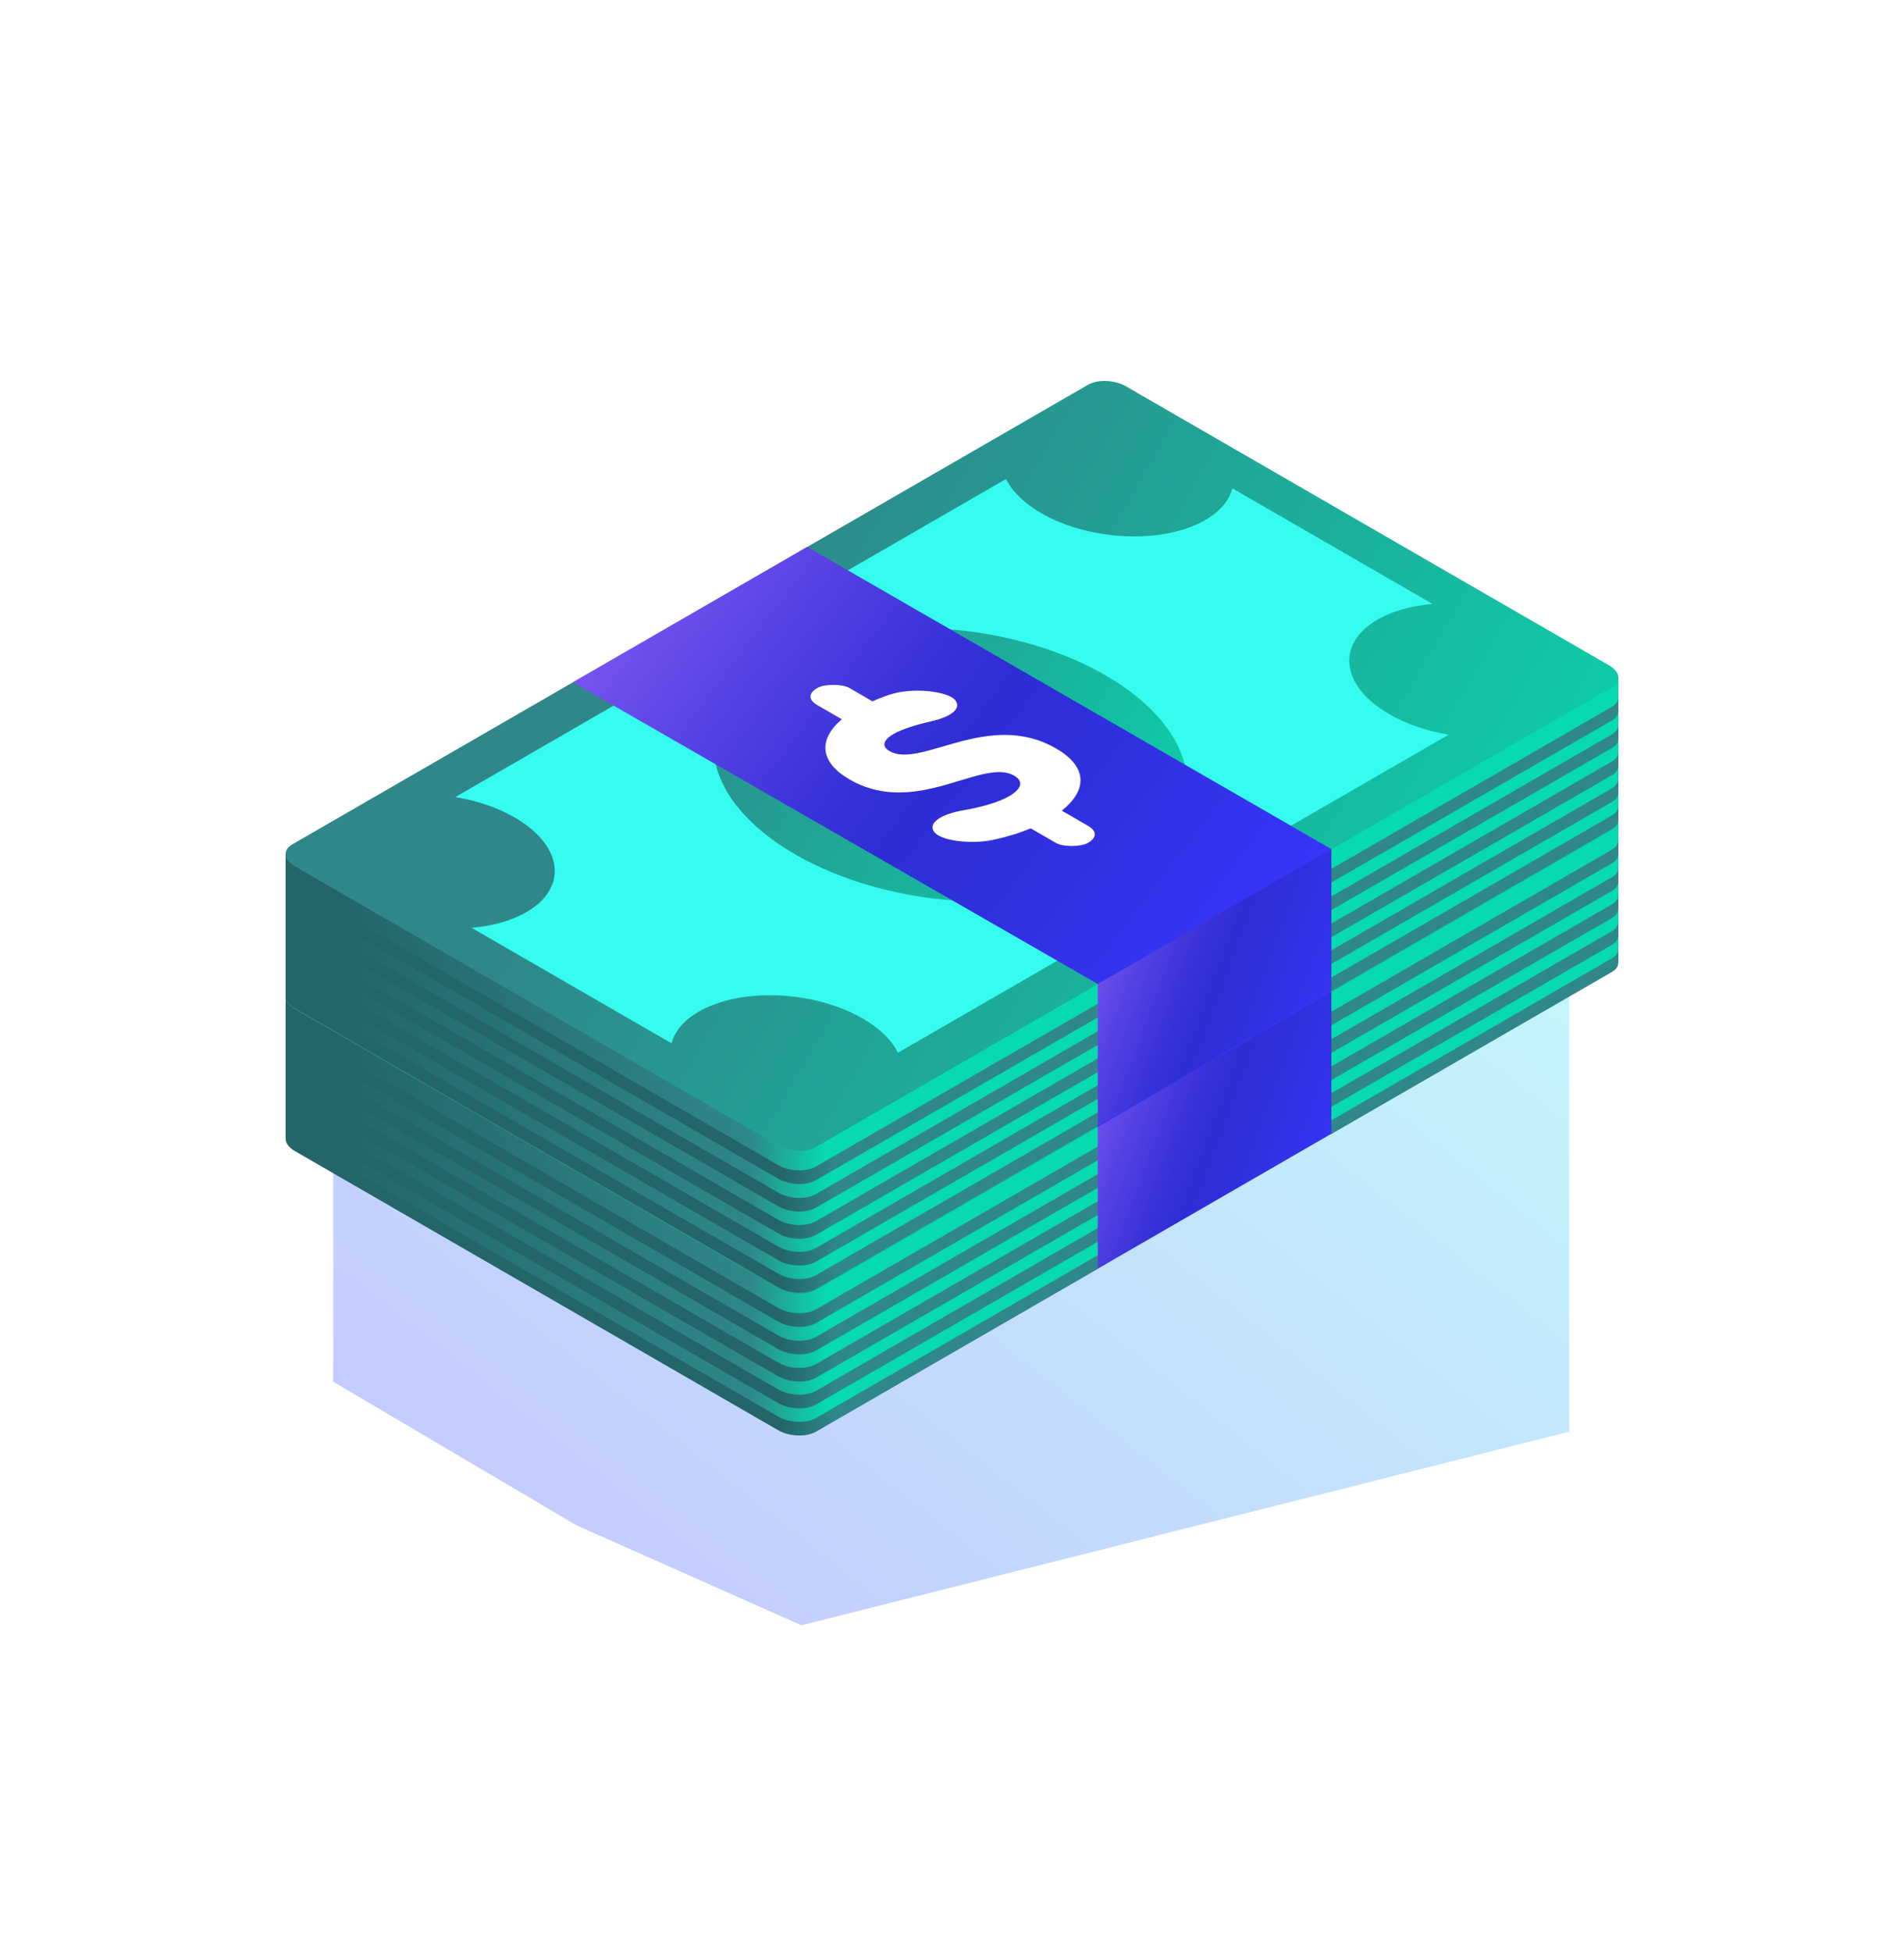 <svg width="40" height="41" viewBox="0 0 40 41" fill="none" xmlns="http://www.w3.org/2000/svg">
<g opacity="0.3" filter="url(#filter0_f_14258_158219)">
<path d="M16.068 27.967L7 22.984V29.016L12.115 32.033L16.836 34.131L32.967 30.066V18L16.068 27.967Z" fill="url(#paint0_linear_14258_158219)"/>
</g>
<path d="M33.999 20.157L34 20.157V17.227L6 20.931V23.86L6 23.86C6 23.95 6.065 24.046 6.194 24.12L16.347 29.982C16.581 30.117 16.937 30.132 17.14 30.015L23.062 26.596L25.848 24.831L27.971 23.762L33.863 20.36C33.956 20.306 34.001 20.233 33.999 20.157Z" fill="url(#paint1_linear_14258_158219)"/>
<path d="M33.863 20.125L17.14 29.78C16.937 29.897 16.581 29.882 16.347 29.747L6.194 23.885C6.065 23.811 6 23.715 6 23.625L6 23.625V23.912L6 23.912C6 24.002 6.065 24.098 6.194 24.172L16.347 30.034C16.581 30.169 16.937 30.184 17.14 30.067L23.062 26.647L23.195 26.399L27.806 23.764L27.971 23.814L33.863 20.412C33.956 20.358 34.001 20.285 33.999 20.209L34 20.209V19.922L33.999 19.922C34.001 19.998 33.956 20.071 33.863 20.125Z" fill="url(#paint2_linear_14258_158219)"/>
<path d="M33.863 19.555L17.14 29.209C16.937 29.327 16.581 29.312 16.347 29.177L6.194 23.315C6.065 23.24 6 23.145 6 23.054L6 23.055V23.341L6 23.341C6 23.432 6.065 23.527 6.194 23.602L16.347 29.463C16.581 29.599 16.937 29.614 17.14 29.496L33.863 19.841C33.956 19.787 34.001 19.714 33.999 19.638L34 19.638V19.352L33.999 19.352C34.001 19.428 33.956 19.5 33.863 19.555Z" fill="url(#paint3_linear_14258_158219)"/>
<path d="M33.863 18.992L17.14 28.647C16.937 28.764 16.581 28.75 16.347 28.614L6.194 22.753C6.065 22.678 6 22.582 6 22.492L6 22.492V22.779L6 22.779C6 22.869 6.065 22.965 6.194 23.039L16.347 28.901C16.581 29.036 16.937 29.051 17.14 28.934L33.863 19.279C33.956 19.225 34.001 19.152 33.999 19.076L34 19.076V18.789L33.999 18.789C34.001 18.865 33.956 18.938 33.863 18.992Z" fill="url(#paint4_linear_14258_158219)"/>
<path d="M33.863 18.422L17.14 28.076C16.937 28.194 16.581 28.179 16.347 28.044L6.194 22.182C6.065 22.108 6 22.012 6 21.922L6 21.922V22.209L6 22.208C6 22.299 6.065 22.394 6.194 22.469L16.347 28.33C16.581 28.466 16.937 28.481 17.14 28.363L33.863 18.709C33.956 18.654 34.001 18.581 33.999 18.506L34 18.506V18.219L33.999 18.219C34.001 18.295 33.956 18.368 33.863 18.422Z" fill="url(#paint5_linear_14258_158219)"/>
<path d="M33.863 17.844L17.14 27.498C16.937 27.616 16.581 27.601 16.347 27.466L6.194 21.604C6.065 21.529 6 21.434 6 21.343L6 21.344V21.63L6 21.63C6 21.721 6.065 21.816 6.194 21.891L16.347 27.752C16.581 27.888 16.937 27.903 17.14 27.785L33.863 18.13C33.956 18.076 34.001 18.003 33.999 17.927L34 17.927V17.641L33.999 17.641C34.001 17.717 33.956 17.79 33.863 17.844Z" fill="url(#paint6_linear_14258_158219)"/>
<path d="M22.833 11.157L6.269 20.72C6.067 20.836 6.093 21.039 6.325 21.174L16.381 26.98C16.614 27.114 16.966 27.128 17.167 27.012L33.731 17.449C33.933 17.333 33.907 17.129 33.675 16.995L23.619 11.189C23.386 11.055 23.034 11.04 22.833 11.157Z" fill="#36FCF0"/>
<path d="M22.86 11.079L16.957 14.487L15.092 15.875L12.035 17.329L6.137 20.734C5.934 20.852 5.959 21.057 6.194 21.192L16.347 27.054C16.581 27.189 16.937 27.204 17.14 27.087L33.863 17.432C34.066 17.314 34.041 17.109 33.806 16.974L23.653 11.112C23.419 10.977 23.063 10.962 22.86 11.079ZM28.941 16.011C28.058 16.52 28.169 17.411 29.189 17.999C29.555 18.21 29.988 18.354 30.434 18.427L18.865 25.107C18.737 24.849 18.489 24.599 18.123 24.388C17.104 23.799 15.562 23.735 14.679 24.245C14.362 24.428 14.174 24.66 14.109 24.91L9.907 22.484C10.339 22.447 10.742 22.338 11.059 22.155C11.941 21.645 11.831 20.755 10.811 20.167C10.445 19.955 10.012 19.812 9.566 19.738L21.135 13.059C21.263 13.316 21.511 13.567 21.877 13.778C22.896 14.366 24.438 14.43 25.321 13.921C25.638 13.738 25.826 13.505 25.891 13.256L30.093 15.682C29.66 15.719 29.258 15.828 28.941 16.011Z" fill="url(#paint7_linear_14258_158219)"/>
<path d="M23.223 17.18C21.145 15.98 18.002 15.85 16.202 16.889C14.403 17.928 14.628 19.742 16.706 20.942C18.784 22.142 21.927 22.272 23.727 21.233C25.526 20.194 25.3 18.38 23.223 17.18Z" fill="url(#paint8_linear_14258_158219)"/>
<path d="M23.062 23.662V26.643L27.97 23.809V20.828L25.516 21.846L23.062 23.662Z" fill="url(#paint9_linear_14258_158219)"/>
<path d="M16.957 14.484L12.035 17.326L23.062 23.664L27.97 20.831L16.957 14.484Z" fill="url(#paint10_linear_14258_158219)"/>
<path d="M22.306 20.024L22.855 20.341C23.048 20.452 23.048 20.59 22.855 20.701C22.705 20.788 22.332 20.788 22.183 20.701L21.653 20.395C21.414 20.495 21.148 20.576 20.871 20.636C20.392 20.739 19.752 20.653 19.624 20.468L19.622 20.465C19.497 20.285 19.754 20.099 20.248 20.014C20.642 19.946 20.991 19.841 21.198 19.722C21.461 19.57 21.514 19.409 21.306 19.289C20.637 18.903 19.244 20.174 17.849 19.369C17.224 19.009 17.181 18.533 17.686 18.105L17.172 17.808C16.979 17.697 16.979 17.559 17.172 17.447C17.321 17.361 17.694 17.361 17.843 17.447L18.329 17.728C18.448 17.674 18.573 17.626 18.702 17.584C19.155 17.433 19.927 17.507 20.076 17.714C20.195 17.879 19.991 18.05 19.569 18.146C19.234 18.222 18.941 18.316 18.774 18.413C18.56 18.536 18.509 18.67 18.689 18.774C19.341 19.151 20.768 17.898 22.185 18.717C22.877 19.116 22.824 19.614 22.306 20.024Z" fill="white"/>
<path d="M33.999 17.157L34 17.157V14.227L6 17.931V20.86L6 20.86C6 20.95 6.065 21.046 6.194 21.12L16.347 26.982C16.581 27.117 16.937 27.132 17.14 27.015L23.062 23.596L25.848 21.831L27.971 20.762L33.863 17.36C33.956 17.306 34.001 17.233 33.999 17.157Z" fill="url(#paint11_linear_14258_158219)"/>
<path d="M33.863 17.125L17.14 26.78C16.937 26.897 16.581 26.882 16.347 26.747L6.194 20.885C6.065 20.811 6 20.715 6 20.625L6 20.625V20.912L6 20.912C6 21.002 6.065 21.098 6.194 21.172L16.347 27.034C16.581 27.169 16.937 27.184 17.14 27.067L23.062 23.647L23.195 23.399L27.806 20.764L27.971 20.814L33.863 17.412C33.956 17.358 34.001 17.285 33.999 17.209L34 17.209V16.922L33.999 16.922C34.001 16.998 33.956 17.071 33.863 17.125Z" fill="url(#paint12_linear_14258_158219)"/>
<path d="M33.863 16.555L17.14 26.209C16.937 26.327 16.581 26.312 16.347 26.177L6.194 20.315C6.065 20.24 6 20.145 6 20.054L6 20.055V20.341L6 20.341C6 20.432 6.065 20.527 6.194 20.602L16.347 26.463C16.581 26.599 16.937 26.614 17.14 26.496L33.863 16.841C33.956 16.787 34.001 16.714 33.999 16.638L34 16.638V16.352L33.999 16.352C34.001 16.428 33.956 16.5 33.863 16.555Z" fill="url(#paint13_linear_14258_158219)"/>
<path d="M33.863 15.992L17.14 25.647C16.937 25.764 16.581 25.75 16.347 25.614L6.194 19.753C6.065 19.678 6 19.582 6 19.492L6 19.492V19.779L6 19.779C6 19.869 6.065 19.965 6.194 20.039L16.347 25.901C16.581 26.036 16.937 26.051 17.14 25.934L33.863 16.279C33.956 16.225 34.001 16.152 33.999 16.076L34 16.076V15.789L33.999 15.789C34.001 15.865 33.956 15.938 33.863 15.992Z" fill="url(#paint14_linear_14258_158219)"/>
<path d="M33.863 15.422L17.14 25.076C16.937 25.194 16.581 25.179 16.347 25.044L6.194 19.182C6.065 19.108 6 19.012 6 18.922L6 18.922V19.209L6 19.208C6 19.299 6.065 19.394 6.194 19.469L16.347 25.33C16.581 25.466 16.937 25.481 17.14 25.363L33.863 15.709C33.956 15.654 34.001 15.582 33.999 15.505L34 15.505V15.219L33.999 15.219C34.001 15.295 33.956 15.368 33.863 15.422Z" fill="url(#paint15_linear_14258_158219)"/>
<path d="M33.863 14.844L17.14 24.498C16.937 24.616 16.581 24.601 16.347 24.466L6.194 18.604C6.065 18.529 6 18.434 6 18.343L6 18.344V18.63L6 18.63C6 18.721 6.065 18.816 6.194 18.891L16.347 24.752C16.581 24.888 16.937 24.903 17.14 24.785L33.863 15.13C33.956 15.076 34.001 15.003 33.999 14.927L34 14.927V14.641L33.999 14.641C34.001 14.717 33.956 14.79 33.863 14.844Z" fill="url(#paint16_linear_14258_158219)"/>
<path d="M22.833 8.157L6.269 17.72C6.067 17.836 6.093 18.039 6.325 18.174L16.381 23.98C16.614 24.114 16.966 24.128 17.167 24.012L33.731 14.449C33.933 14.333 33.907 14.129 33.675 13.995L23.619 8.189C23.386 8.055 23.034 8.04 22.833 8.157Z" fill="#36FCF0"/>
<path d="M22.86 8.079L16.957 11.487L15.092 12.875L12.035 14.329L6.137 17.734C5.934 17.852 5.959 18.057 6.194 18.192L16.347 24.054C16.581 24.189 16.937 24.204 17.14 24.087L33.863 14.432C34.066 14.314 34.041 14.109 33.806 13.974L23.653 8.112C23.419 7.977 23.063 7.962 22.86 8.079ZM28.941 13.011C28.058 13.52 28.169 14.411 29.189 14.999C29.555 15.21 29.988 15.354 30.434 15.428L18.865 22.107C18.737 21.849 18.489 21.599 18.123 21.388C17.104 20.799 15.562 20.735 14.679 21.245C14.362 21.428 14.174 21.66 14.109 21.91L9.907 19.484C10.339 19.447 10.742 19.338 11.059 19.155C11.941 18.645 11.831 17.755 10.811 17.167C10.445 16.955 10.012 16.812 9.566 16.738L21.135 10.059C21.263 10.316 21.511 10.567 21.877 10.778C22.896 11.366 24.438 11.43 25.321 10.921C25.638 10.738 25.826 10.505 25.891 10.256L30.093 12.682C29.66 12.719 29.258 12.828 28.941 13.011Z" fill="url(#paint17_linear_14258_158219)"/>
<path d="M23.223 14.18C21.145 12.98 18.002 12.85 16.202 13.889C14.403 14.928 14.628 16.742 16.706 17.942C18.784 19.142 21.927 19.272 23.727 18.233C25.526 17.194 25.3 15.38 23.223 14.18Z" fill="url(#paint18_linear_14258_158219)"/>
<path d="M23.062 20.662V23.643L27.97 20.809V17.828L25.516 18.846L23.062 20.662Z" fill="url(#paint19_linear_14258_158219)"/>
<path d="M16.957 11.484L12.035 14.326L23.062 20.664L27.97 17.831L16.957 11.484Z" fill="url(#paint20_linear_14258_158219)"/>
<path d="M22.306 17.024L22.855 17.341C23.048 17.452 23.048 17.59 22.855 17.701C22.705 17.788 22.332 17.788 22.183 17.701L21.653 17.395C21.414 17.495 21.148 17.576 20.871 17.636C20.392 17.739 19.752 17.653 19.624 17.468L19.622 17.465C19.497 17.285 19.754 17.099 20.248 17.014C20.642 16.946 20.991 16.841 21.198 16.722C21.461 16.57 21.514 16.409 21.306 16.289C20.637 15.903 19.244 17.174 17.849 16.369C17.224 16.009 17.181 15.533 17.686 15.105L17.172 14.808C16.979 14.697 16.979 14.559 17.172 14.447C17.321 14.361 17.694 14.361 17.843 14.447L18.329 14.728C18.448 14.675 18.573 14.626 18.702 14.584C19.155 14.433 19.927 14.507 20.076 14.714C20.195 14.879 19.991 15.05 19.569 15.146C19.234 15.222 18.941 15.316 18.774 15.413C18.56 15.536 18.509 15.67 18.689 15.774C19.341 16.151 20.768 14.898 22.185 15.717C22.877 16.116 22.824 16.614 22.306 17.024Z" fill="white"/>
<defs>
<filter id="filter0_f_14258_158219" x="1" y="12" width="37.967" height="28.133" filterUnits="userSpaceOnUse" color-interpolation-filters="sRGB">
<feFlood flood-opacity="0" result="BackgroundImageFix"/>
<feBlend mode="normal" in="SourceGraphic" in2="BackgroundImageFix" result="shape"/>
<feGaussianBlur stdDeviation="3" result="effect1_foregroundBlur_14258_158219"/>
</filter>
<linearGradient id="paint0_linear_14258_158219" x1="7" y1="34.131" x2="26.299" y2="9.86" gradientUnits="userSpaceOnUse">
<stop stop-color="#3837FD"/>
<stop offset="1" stop-color="#36FCF0"/>
</linearGradient>
<linearGradient id="paint1_linear_14258_158219" x1="6.949" y1="23.66" x2="17.342" y2="23.66" gradientUnits="userSpaceOnUse">
<stop offset="0.002" stop-color="#236568"/>
<stop offset="0.847" stop-color="#2F878A"/>
<stop offset="1" stop-color="#06DAAE"/>
</linearGradient>
<linearGradient id="paint2_linear_14258_158219" x1="16.387" y1="25.034" x2="17.567" y2="25.034" gradientUnits="userSpaceOnUse">
<stop stop-color="#236568"/>
<stop offset="1" stop-color="#2F878A"/>
</linearGradient>
<linearGradient id="paint3_linear_14258_158219" x1="16.387" y1="24.463" x2="17.567" y2="24.463" gradientUnits="userSpaceOnUse">
<stop stop-color="#236568"/>
<stop offset="1" stop-color="#2F878A"/>
</linearGradient>
<linearGradient id="paint4_linear_14258_158219" x1="16.387" y1="23.901" x2="17.567" y2="23.901" gradientUnits="userSpaceOnUse">
<stop stop-color="#236568"/>
<stop offset="1" stop-color="#2F878A"/>
</linearGradient>
<linearGradient id="paint5_linear_14258_158219" x1="16.387" y1="23.331" x2="17.567" y2="23.331" gradientUnits="userSpaceOnUse">
<stop stop-color="#236568"/>
<stop offset="1" stop-color="#2F878A"/>
</linearGradient>
<linearGradient id="paint6_linear_14258_158219" x1="16.387" y1="22.753" x2="17.567" y2="22.753" gradientUnits="userSpaceOnUse">
<stop stop-color="#236568"/>
<stop offset="1" stop-color="#2F878A"/>
</linearGradient>
<linearGradient id="paint7_linear_14258_158219" x1="14.784" y1="16.071" x2="33.224" y2="26.718" gradientUnits="userSpaceOnUse">
<stop stop-color="#2F878A"/>
<stop offset="1" stop-color="#06DAAE"/>
</linearGradient>
<linearGradient id="paint8_linear_14258_158219" x1="14.336" y1="15.812" x2="25.993" y2="22.541" gradientUnits="userSpaceOnUse">
<stop stop-color="#2F878A"/>
<stop offset="1" stop-color="#06DAAE"/>
</linearGradient>
<linearGradient id="paint9_linear_14258_158219" x1="28.046" y1="26.721" x2="21.752" y2="24.382" gradientUnits="userSpaceOnUse">
<stop offset="0.08" stop-color="#3736FC"/>
<stop offset="0.28" stop-color="#3231E7"/>
<stop offset="0.51" stop-color="#2E2DD4"/>
<stop offset="0.6" stop-color="#3832D8"/>
<stop offset="0.75" stop-color="#5441E3"/>
<stop offset="0.96" stop-color="#8259F5"/>
<stop offset="1" stop-color="#8D5FFA"/>
</linearGradient>
<linearGradient id="paint10_linear_14258_158219" x1="28.216" y1="23.787" x2="13.535" y2="12.566" gradientUnits="userSpaceOnUse">
<stop offset="0.08" stop-color="#3736FC"/>
<stop offset="0.28" stop-color="#3231E7"/>
<stop offset="0.51" stop-color="#2E2DD4"/>
<stop offset="0.6" stop-color="#3832D8"/>
<stop offset="0.75" stop-color="#5441E3"/>
<stop offset="0.96" stop-color="#8259F5"/>
<stop offset="1" stop-color="#8D5FFA"/>
</linearGradient>
<linearGradient id="paint11_linear_14258_158219" x1="6.949" y1="20.66" x2="17.342" y2="20.66" gradientUnits="userSpaceOnUse">
<stop offset="0.002" stop-color="#236568"/>
<stop offset="0.847" stop-color="#2F878A"/>
<stop offset="1" stop-color="#06DAAE"/>
</linearGradient>
<linearGradient id="paint12_linear_14258_158219" x1="16.387" y1="22.034" x2="17.567" y2="22.034" gradientUnits="userSpaceOnUse">
<stop stop-color="#236568"/>
<stop offset="1" stop-color="#2F878A"/>
</linearGradient>
<linearGradient id="paint13_linear_14258_158219" x1="16.387" y1="21.463" x2="17.567" y2="21.463" gradientUnits="userSpaceOnUse">
<stop stop-color="#236568"/>
<stop offset="1" stop-color="#2F878A"/>
</linearGradient>
<linearGradient id="paint14_linear_14258_158219" x1="16.387" y1="20.901" x2="17.567" y2="20.901" gradientUnits="userSpaceOnUse">
<stop stop-color="#236568"/>
<stop offset="1" stop-color="#2F878A"/>
</linearGradient>
<linearGradient id="paint15_linear_14258_158219" x1="16.387" y1="20.331" x2="17.567" y2="20.331" gradientUnits="userSpaceOnUse">
<stop stop-color="#236568"/>
<stop offset="1" stop-color="#2F878A"/>
</linearGradient>
<linearGradient id="paint16_linear_14258_158219" x1="16.387" y1="19.753" x2="17.567" y2="19.753" gradientUnits="userSpaceOnUse">
<stop stop-color="#236568"/>
<stop offset="1" stop-color="#2F878A"/>
</linearGradient>
<linearGradient id="paint17_linear_14258_158219" x1="14.784" y1="13.071" x2="33.224" y2="23.718" gradientUnits="userSpaceOnUse">
<stop stop-color="#2F878A"/>
<stop offset="1" stop-color="#06DAAE"/>
</linearGradient>
<linearGradient id="paint18_linear_14258_158219" x1="14.336" y1="12.812" x2="25.993" y2="19.541" gradientUnits="userSpaceOnUse">
<stop stop-color="#2F878A"/>
<stop offset="1" stop-color="#06DAAE"/>
</linearGradient>
<linearGradient id="paint19_linear_14258_158219" x1="28.046" y1="23.721" x2="21.752" y2="21.382" gradientUnits="userSpaceOnUse">
<stop offset="0.08" stop-color="#3736FC"/>
<stop offset="0.28" stop-color="#3231E7"/>
<stop offset="0.51" stop-color="#2E2DD4"/>
<stop offset="0.6" stop-color="#3832D8"/>
<stop offset="0.75" stop-color="#5441E3"/>
<stop offset="0.96" stop-color="#8259F5"/>
<stop offset="1" stop-color="#8D5FFA"/>
</linearGradient>
<linearGradient id="paint20_linear_14258_158219" x1="28.216" y1="20.787" x2="13.535" y2="9.566" gradientUnits="userSpaceOnUse">
<stop offset="0.08" stop-color="#3736FC"/>
<stop offset="0.28" stop-color="#3231E7"/>
<stop offset="0.51" stop-color="#2E2DD4"/>
<stop offset="0.6" stop-color="#3832D8"/>
<stop offset="0.75" stop-color="#5441E3"/>
<stop offset="0.96" stop-color="#8259F5"/>
<stop offset="1" stop-color="#8D5FFA"/>
</linearGradient>
</defs>
</svg>